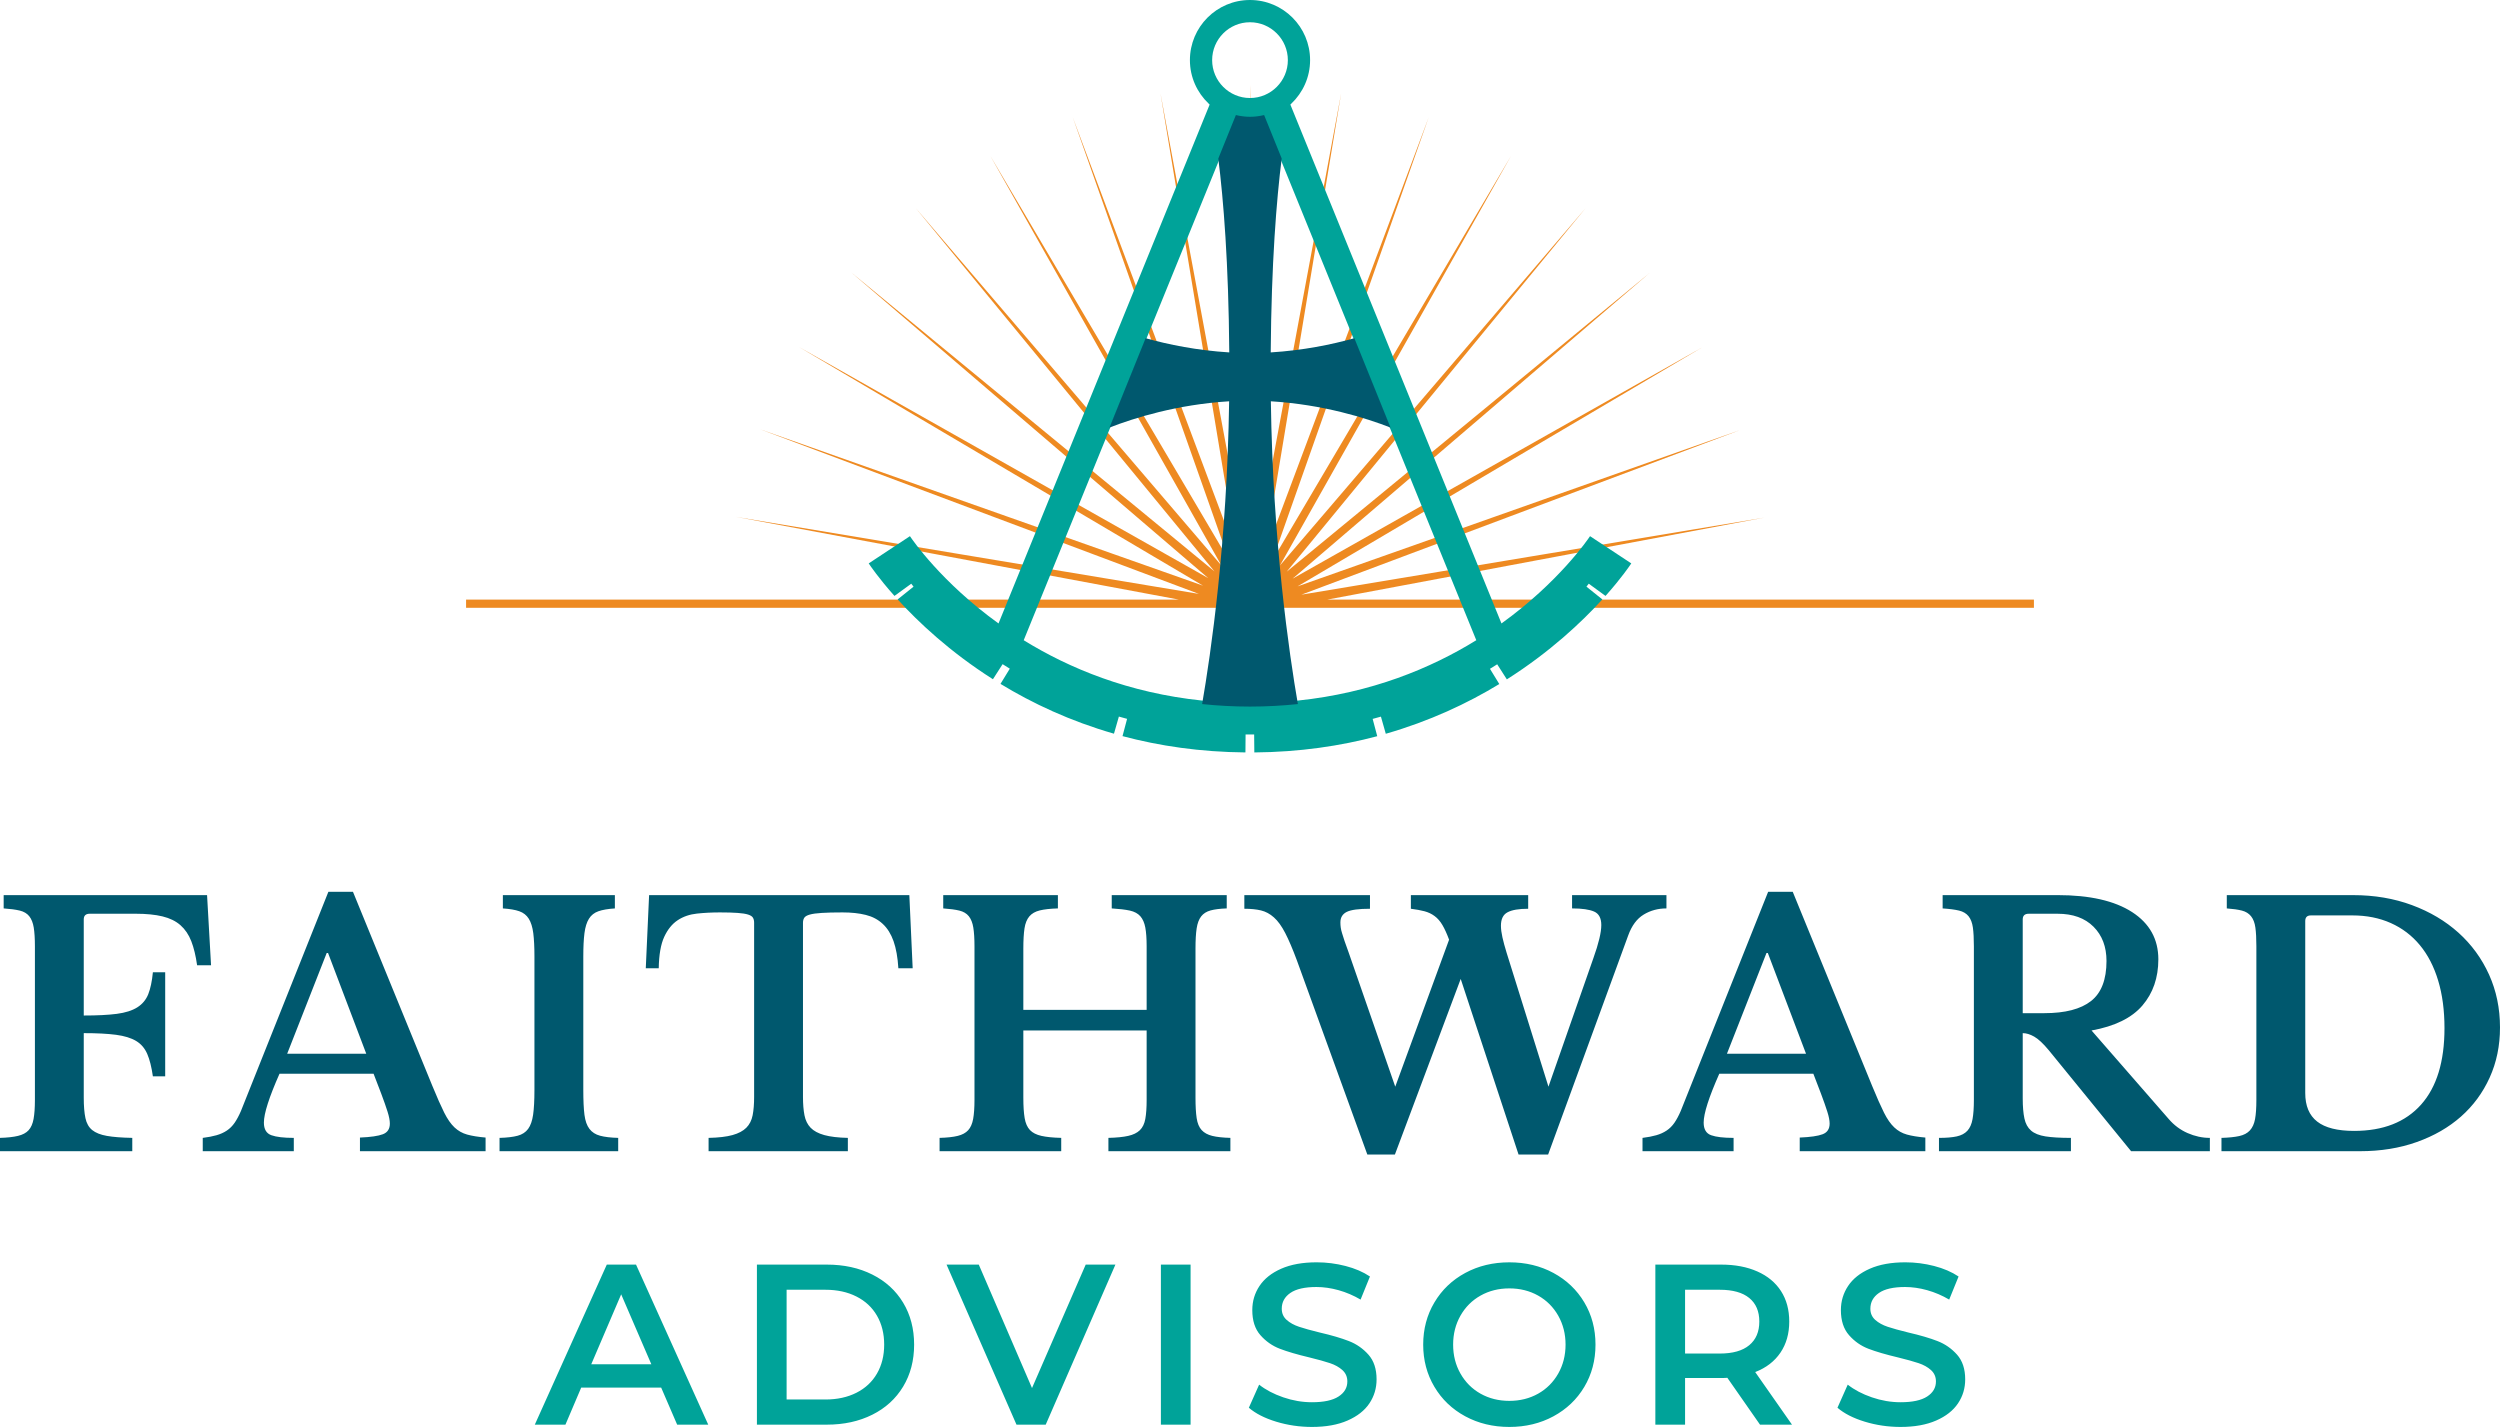 <?xml version="1.0" encoding="UTF-8"?> <svg xmlns="http://www.w3.org/2000/svg" xmlns:xlink="http://www.w3.org/1999/xlink" width="219px" height="125px" viewBox="0 0 219 125" version="1.1"><title>Group 11</title><g id="Symbols" stroke="none" stroke-width="1" fill="none" fill-rule="evenodd"><g id="Section-/-Header-/-March-2022" transform="translate(-255, -27)"><g id="Group-11" transform="translate(255, 27)"><polygon id="Fill-33" fill="#EE8A21" points="178.172 52.527 116.258 52.527 154.575 45.341 114 52.094 152.488 37.652 113.663 51.367 149.107 30.433 113.231 50.692 144.524 23.895 112.718 50.078 138.886 18.248 112.125 49.535 132.367 13.655 111.466 49.078 125.159 10.264 110.747 48.714 117.485 8.173 109.976 48.473 109.576 7.446 109.173 48.544 101.656 8.172 108.401 48.769 93.968 10.261 107.673 49.11 86.749 13.649 106.999 49.542 80.22 18.231 106.388 50.055 74.576 23.872 105.842 50.645 69.986 30.395 105.386 51.305 66.598 37.609 105.023 52.025 64.425 45.271 64.505 45.285 103.28 52.527 40.828 52.527 40.828 53.245 107.126 53.245 107.13 53.246 107.261 53.245 178.172 53.245"></polygon><g id="Group-39"><path d="M57.058,119.511 L54.415,113.383 L51.793,119.511 L57.058,119.511 Z M57.919,121.555 L50.913,121.555 L49.532,124.8 L46.849,124.8 L53.155,110.779 L55.716,110.779 L62.042,124.8 L59.319,124.8 L57.919,121.555 Z M72.31,122.596 C73.338,122.596 74.242,122.399 75.022,122.006 C75.803,121.611 76.403,121.051 76.824,120.323 C77.244,119.595 77.454,118.751 77.454,117.79 C77.454,116.828 77.244,115.984 76.824,115.256 C76.403,114.527 75.803,113.968 75.022,113.574 C74.242,113.179 73.338,112.983 72.31,112.983 L68.907,112.983 L68.907,122.596 L72.31,122.596 Z M66.306,110.779 L72.43,110.779 C73.925,110.779 75.253,111.069 76.414,111.651 C77.575,112.231 78.475,113.053 79.115,114.114 C79.756,115.176 80.077,116.401 80.077,117.79 C80.077,119.178 79.756,120.403 79.115,121.465 C78.475,122.527 77.575,123.347 76.414,123.928 C75.253,124.509 73.925,124.8 72.43,124.8 L66.306,124.8 L66.306,110.779 Z M97.71,110.779 L91.605,124.799 L89.044,124.799 L82.918,110.779 L85.741,110.779 L90.404,121.594 L95.108,110.779 L97.71,110.779 Z M101.694,124.799 L104.295,124.799 L104.295,110.779 L101.694,110.779 L101.694,124.799 Z M111.791,124.539 C110.784,124.232 109.987,123.824 109.399,123.318 L110.3,121.295 C110.874,121.749 111.578,122.119 112.412,122.406 C113.245,122.693 114.084,122.836 114.924,122.836 C115.965,122.836 116.742,122.669 117.255,122.335 C117.77,122.002 118.027,121.562 118.027,121.014 C118.027,120.613 117.883,120.283 117.596,120.022 C117.309,119.762 116.946,119.559 116.505,119.412 C116.066,119.264 115.465,119.098 114.704,118.911 C113.636,118.657 112.773,118.405 112.112,118.151 C111.452,117.897 110.885,117.499 110.41,116.958 C109.936,116.418 109.701,115.687 109.701,114.765 C109.701,113.99 109.91,113.286 110.331,112.652 C110.751,112.018 111.385,111.514 112.232,111.14 C113.079,110.766 114.116,110.579 115.345,110.579 C116.198,110.579 117.039,110.687 117.867,110.9 C118.694,111.113 119.408,111.42 120.008,111.821 L119.187,113.844 C118.574,113.483 117.933,113.21 117.267,113.022 C116.598,112.836 115.951,112.742 115.325,112.742 C114.297,112.742 113.533,112.916 113.033,113.263 C112.531,113.61 112.282,114.07 112.282,114.645 C112.282,115.045 112.425,115.372 112.712,115.626 C112.998,115.88 113.363,116.081 113.803,116.227 C114.244,116.374 114.844,116.541 115.605,116.727 C116.646,116.968 117.499,117.219 118.167,117.479 C118.834,117.739 119.404,118.137 119.878,118.671 C120.352,119.206 120.588,119.925 120.588,120.834 C120.588,121.609 120.378,122.309 119.959,122.936 C119.538,123.564 118.9,124.065 118.046,124.438 C117.193,124.813 116.151,125 114.924,125 C113.842,125 112.799,124.846 111.791,124.539 M134.741,122.086 C135.488,121.665 136.074,121.077 136.502,120.323 C136.928,119.569 137.143,118.724 137.143,117.79 C137.143,116.855 136.928,116.01 136.502,115.256 C136.074,114.501 135.488,113.914 134.741,113.494 C133.994,113.073 133.152,112.863 132.218,112.863 C131.284,112.863 130.443,113.073 129.696,113.494 C128.949,113.914 128.362,114.501 127.935,115.256 C127.507,116.01 127.294,116.855 127.294,117.79 C127.294,118.724 127.507,119.569 127.935,120.323 C128.362,121.077 128.949,121.665 129.696,122.086 C130.443,122.506 131.284,122.716 132.218,122.716 C133.152,122.716 133.994,122.506 134.741,122.086 M128.356,124.068 C127.207,123.447 126.306,122.586 125.653,121.484 C124.998,120.382 124.672,119.151 124.672,117.79 C124.672,116.427 124.998,115.195 125.653,114.095 C126.306,112.993 127.207,112.131 128.356,111.51 C129.502,110.89 130.791,110.58 132.218,110.58 C133.646,110.58 134.934,110.89 136.081,111.51 C137.23,112.131 138.13,112.99 138.783,114.084 C139.437,115.179 139.765,116.415 139.765,117.79 C139.765,119.164 139.437,120.4 138.783,121.495 C138.13,122.59 137.23,123.447 136.081,124.068 C134.934,124.688 133.646,125 132.218,125 C130.791,125 129.502,124.688 128.356,124.068 M153.235,113.704 C152.648,113.223 151.787,112.983 150.654,112.983 L147.612,112.983 L147.612,118.571 L150.654,118.571 C151.787,118.571 152.648,118.327 153.235,117.839 C153.823,117.352 154.116,116.662 154.116,115.767 C154.116,114.871 153.823,114.185 153.235,113.704 L153.235,113.704 Z M154.177,124.8 L151.315,120.694 C151.193,120.707 151.014,120.714 150.773,120.714 L147.612,120.714 L147.612,124.8 L145.009,124.8 L145.009,110.779 L150.773,110.779 C151.988,110.779 153.046,110.98 153.946,111.381 C154.847,111.781 155.537,112.355 156.018,113.102 C156.499,113.851 156.738,114.738 156.738,115.767 C156.738,116.822 156.482,117.729 155.968,118.49 C155.453,119.251 154.718,119.819 153.756,120.193 L156.979,124.8 L154.177,124.8 Z M163.354,124.539 C162.346,124.232 161.549,123.824 160.962,123.318 L161.862,121.295 C162.436,121.749 163.139,122.119 163.973,122.406 C164.807,122.693 165.645,122.836 166.487,122.836 C167.527,122.836 168.303,122.669 168.818,122.335 C169.331,122.002 169.588,121.562 169.588,121.014 C169.588,120.613 169.445,120.283 169.158,120.022 C168.871,119.762 168.508,119.559 168.068,119.412 C167.628,119.264 167.026,119.098 166.266,118.911 C165.198,118.657 164.334,118.405 163.673,118.151 C163.013,117.897 162.446,117.499 161.973,116.958 C161.499,116.418 161.262,115.687 161.262,114.765 C161.262,113.99 161.472,113.286 161.893,112.652 C162.312,112.018 162.946,111.514 163.794,111.14 C164.641,110.766 165.679,110.579 166.907,110.579 C167.759,110.579 168.6,110.687 169.428,110.9 C170.255,111.113 170.969,111.42 171.571,111.821 L170.749,113.844 C170.136,113.483 169.495,113.21 168.828,113.022 C168.161,112.836 167.514,112.742 166.886,112.742 C165.859,112.742 165.096,112.916 164.595,113.263 C164.094,113.61 163.844,114.07 163.844,114.645 C163.844,115.045 163.988,115.372 164.274,115.626 C164.561,115.88 164.925,116.081 165.364,116.227 C165.805,116.374 166.407,116.541 167.166,116.727 C168.208,116.968 169.061,117.219 169.729,117.479 C170.396,117.739 170.966,118.137 171.44,118.671 C171.914,119.206 172.151,119.925 172.151,120.834 C172.151,121.609 171.941,122.309 171.52,122.936 C171.099,123.564 170.463,124.065 169.608,124.438 C168.755,124.813 167.713,125 166.487,125 C165.405,125 164.361,124.846 163.354,124.539 M140.644,52.202 C142.043,50.632 142.789,49.522 142.901,49.354 L139.287,46.968 C139.087,47.269 136.548,50.998 131.529,54.614 L123.731,35.449 L121.071,28.909 L113.077,9.262 L113.036,9.162 C113.065,9.135 113.09,9.106 113.12,9.079 C114.128,8.119 114.764,6.77 114.764,5.268 C114.764,2.359 112.408,1.13686838e-13 109.499,1.13686838e-13 C106.592,1.13686838e-13 104.236,2.359 104.236,5.268 C104.236,6.769 104.87,8.117 105.878,9.076 C105.908,9.104 105.934,9.135 105.964,9.162 L105.922,9.265 L97.929,28.909 L95.268,35.449 L87.47,54.614 C82.452,50.998 79.913,47.269 79.711,46.968 L76.099,49.354 C76.21,49.522 76.956,50.632 78.355,52.202 L79.826,51.133 C79.837,51.148 79.903,51.238 80.027,51.392 L78.634,52.509 C80.436,54.489 83.204,57.102 86.981,59.501 L87.828,58.181 C88.034,58.312 88.244,58.445 88.458,58.576 L87.643,59.909 C90.434,61.61 93.744,63.167 97.584,64.271 L98.013,62.772 C98.251,62.841 98.491,62.907 98.733,62.971 L98.332,64.485 C101.557,65.346 105.145,65.878 109.1,65.913 L109.113,64.338 L109.499,64.34 L109.864,64.338 L109.879,65.914 C113.833,65.882 117.422,65.35 120.646,64.491 L120.245,62.976 C120.488,62.912 120.73,62.845 120.969,62.777 L121.395,64.278 C125.235,63.175 128.545,61.62 131.338,59.922 L130.521,58.588 C130.736,58.456 130.947,58.324 131.155,58.192 L132,59.513 C135.786,57.11 138.561,54.492 140.366,52.509 L138.973,51.392 C139.097,51.237 139.164,51.145 139.175,51.131 L140.644,52.202 Z M109.499,1.949 C111.328,1.949 112.816,3.438 112.816,5.268 C112.816,7.097 111.328,8.586 109.499,8.586 C107.671,8.586 106.184,7.097 106.184,5.268 C106.184,3.438 107.671,1.949 109.499,1.949 L109.499,1.949 Z M113.67,61.373 C112.332,61.512 110.946,61.591 109.499,61.591 C108.054,61.591 106.667,61.511 105.33,61.373 C98.859,60.702 93.658,58.541 89.677,56.084 L97.263,37.439 L97.262,37.439 L100.41,29.702 L100.411,29.702 L106.74,14.148 L108.27,10.384 C108.665,10.48 109.076,10.535 109.499,10.535 C109.924,10.535 110.334,10.48 110.73,10.384 L112.259,14.144 L118.589,29.702 L121.737,37.439 L129.323,56.084 C125.342,58.541 120.14,60.702 113.67,61.373 L113.67,61.373 Z" id="Combined-Shape" fill="#00A399"></path><path d="M18.139,78.413 L18.488,84.559 L17.266,84.559 C17.149,83.724 16.979,83.02 16.756,82.447 C16.533,81.875 16.217,81.409 15.81,81.049 C15.403,80.69 14.878,80.433 14.238,80.277 C13.597,80.121 12.812,80.043 11.879,80.043 L7.862,80.043 C7.512,80.043 7.337,80.209 7.337,80.539 L7.337,88.959 C8.521,88.959 9.488,88.911 10.235,88.813 C10.981,88.715 11.578,88.526 12.025,88.245 C12.471,87.963 12.792,87.579 12.986,87.094 C13.179,86.608 13.316,85.968 13.393,85.172 L14.471,85.172 L14.471,94.289 L13.393,94.289 C13.277,93.475 13.112,92.818 12.898,92.324 C12.684,91.828 12.36,91.45 11.923,91.188 C11.486,90.925 10.899,90.746 10.162,90.648 C9.423,90.551 8.483,90.503 7.337,90.503 L7.337,96.154 C7.337,96.892 7.386,97.489 7.484,97.946 C7.58,98.403 7.779,98.752 8.079,98.995 C8.381,99.237 8.808,99.407 9.361,99.504 C9.914,99.602 10.656,99.66 11.588,99.678 L11.588,100.845 L0,100.845 L0,99.678 C0.641,99.66 1.166,99.602 1.573,99.504 C1.98,99.407 2.291,99.242 2.505,99.009 C2.718,98.776 2.863,98.446 2.941,98.019 C3.019,97.592 3.058,97.038 3.058,96.358 L3.058,82.899 C3.058,82.219 3.023,81.671 2.956,81.253 C2.888,80.836 2.757,80.506 2.563,80.262 C2.369,80.02 2.093,79.855 1.733,79.767 C1.374,79.68 0.904,79.617 0.321,79.577 L0.321,78.413 L18.139,78.413 Z M30.92,78.122 L37.879,95.135 C38.286,96.124 38.631,96.902 38.912,97.465 C39.194,98.028 39.495,98.461 39.814,98.761 C40.135,99.063 40.504,99.271 40.921,99.387 C41.339,99.504 41.877,99.592 42.537,99.65 L42.537,100.844 L31.532,100.844 L31.532,99.65 C32.464,99.612 33.133,99.515 33.541,99.359 C33.948,99.203 34.151,98.893 34.151,98.426 C34.151,98.154 34.083,97.805 33.948,97.378 C33.813,96.951 33.629,96.426 33.395,95.804 L32.725,94.058 L24.486,94.058 C23.574,96.116 23.117,97.543 23.117,98.339 C23.117,98.922 23.335,99.29 23.773,99.446 C24.209,99.602 24.865,99.679 25.737,99.679 L25.737,100.844 L17.761,100.844 L17.761,99.679 C18.227,99.621 18.629,99.543 18.969,99.446 C19.309,99.349 19.61,99.212 19.871,99.038 C20.133,98.863 20.361,98.636 20.555,98.355 C20.749,98.072 20.933,97.726 21.108,97.32 L28.766,78.122 L30.92,78.122 Z M28.737,83.481 L28.62,83.481 L25.156,92.309 L32.085,92.309 L28.737,83.481 Z M54.154,100.844 L43.76,100.844 L43.76,99.679 C44.42,99.66 44.95,99.597 45.347,99.49 C45.744,99.384 46.049,99.184 46.264,98.892 C46.477,98.601 46.623,98.189 46.7,97.655 C46.777,97.12 46.817,96.398 46.817,95.484 L46.817,83.773 C46.817,82.956 46.782,82.282 46.716,81.749 C46.647,81.215 46.515,80.792 46.322,80.481 C46.128,80.171 45.851,79.952 45.492,79.826 C45.133,79.699 44.653,79.617 44.051,79.578 L44.051,78.413 L53.863,78.413 L53.863,79.578 C53.26,79.617 52.781,79.699 52.421,79.826 C52.062,79.952 51.785,80.171 51.592,80.481 C51.397,80.792 51.267,81.215 51.198,81.749 C51.13,82.282 51.097,82.956 51.097,83.773 L51.097,95.484 C51.097,96.398 51.13,97.12 51.198,97.655 C51.267,98.189 51.412,98.601 51.636,98.892 C51.858,99.184 52.169,99.384 52.568,99.49 C52.964,99.597 53.494,99.66 54.154,99.679 L54.154,100.844 Z M79.95,84.822 L78.697,84.822 C78.638,83.871 78.498,83.078 78.275,82.447 C78.052,81.817 77.737,81.311 77.328,80.933 C76.921,80.553 76.426,80.291 75.843,80.147 C75.261,80 74.582,79.927 73.806,79.927 C73.049,79.927 72.441,79.942 71.986,79.972 C71.531,80 71.181,80.048 70.938,80.117 C70.696,80.185 70.535,80.277 70.457,80.393 C70.38,80.51 70.341,80.656 70.341,80.831 L70.341,96.096 C70.341,96.718 70.385,97.252 70.472,97.698 C70.56,98.145 70.739,98.509 71.011,98.791 C71.283,99.072 71.68,99.286 72.205,99.432 C72.728,99.577 73.417,99.66 74.272,99.679 L74.272,100.845 L62.072,100.845 L62.072,99.679 C62.947,99.66 63.645,99.577 64.169,99.432 C64.693,99.286 65.096,99.072 65.377,98.791 C65.658,98.509 65.843,98.145 65.931,97.698 C66.018,97.252 66.061,96.718 66.061,96.096 L66.061,80.831 C66.061,80.656 66.028,80.51 65.959,80.393 C65.892,80.277 65.751,80.185 65.537,80.117 C65.323,80.048 65.017,80 64.62,79.972 C64.222,79.942 63.703,79.927 63.063,79.927 C62.363,79.927 61.694,79.961 61.054,80.03 C60.413,80.098 59.85,80.291 59.365,80.612 C58.88,80.933 58.487,81.418 58.186,82.068 C57.885,82.72 57.725,83.637 57.705,84.822 L56.57,84.822 L56.861,78.413 L79.658,78.413 L79.95,84.822 Z M104.725,96.154 C104.725,96.892 104.759,97.489 104.827,97.946 C104.895,98.403 105.041,98.752 105.264,98.995 C105.487,99.237 105.798,99.407 106.195,99.504 C106.593,99.602 107.122,99.66 107.782,99.678 L107.782,100.845 L97.097,100.845 L97.097,99.678 C97.816,99.66 98.393,99.602 98.829,99.504 C99.267,99.407 99.606,99.242 99.849,99.009 C100.091,98.776 100.251,98.446 100.329,98.019 C100.407,97.592 100.446,97.038 100.446,96.358 L100.446,90.27 L89.644,90.27 L89.644,96.154 C89.644,96.892 89.683,97.489 89.76,97.946 C89.837,98.403 89.994,98.752 90.226,98.995 C90.459,99.237 90.795,99.407 91.23,99.504 C91.667,99.602 92.244,99.66 92.963,99.678 L92.963,100.845 L82.307,100.845 L82.307,99.678 C82.967,99.66 83.496,99.602 83.894,99.504 C84.291,99.407 84.598,99.242 84.811,99.009 C85.024,98.776 85.17,98.446 85.248,98.019 C85.325,97.592 85.365,97.038 85.365,96.358 L85.365,82.899 C85.365,82.219 85.33,81.671 85.262,81.253 C85.194,80.836 85.063,80.506 84.869,80.262 C84.674,80.02 84.398,79.855 84.04,79.767 C83.681,79.68 83.21,79.617 82.627,79.577 L82.627,78.413 L92.672,78.413 L92.672,79.577 C92.012,79.597 91.482,79.655 91.086,79.752 C90.686,79.85 90.382,80.025 90.169,80.277 C89.955,80.53 89.814,80.879 89.746,81.326 C89.678,81.772 89.644,82.365 89.644,83.103 L89.644,88.463 L100.446,88.463 L100.446,82.899 C100.446,82.219 100.407,81.671 100.329,81.253 C100.251,80.836 100.106,80.506 99.893,80.262 C99.679,80.02 99.372,79.855 98.976,79.767 C98.577,79.68 98.049,79.617 97.388,79.577 L97.388,78.413 L107.462,78.413 L107.462,79.577 C106.881,79.597 106.409,79.655 106.051,79.752 C105.691,79.85 105.415,80.025 105.221,80.277 C105.026,80.53 104.895,80.879 104.827,81.326 C104.759,81.772 104.725,82.365 104.725,83.103 L104.725,96.154 Z M120.01,78.413 L120.01,79.607 C119.021,79.607 118.341,79.699 117.973,79.883 C117.603,80.069 117.419,80.375 117.419,80.801 C117.419,80.958 117.428,81.107 117.449,81.253 C117.468,81.399 117.507,81.564 117.565,81.749 C117.624,81.934 117.696,82.16 117.783,82.434 C117.871,82.705 117.992,83.045 118.147,83.453 L122.224,95.193 L126.94,82.317 C126.745,81.792 126.552,81.365 126.357,81.035 C126.163,80.705 125.936,80.442 125.674,80.249 C125.412,80.053 125.116,79.914 124.786,79.826 C124.455,79.739 124.057,79.665 123.592,79.607 L123.592,78.413 L133.869,78.413 L133.869,79.607 C133.054,79.607 132.453,79.708 132.065,79.914 C131.675,80.117 131.482,80.51 131.482,81.093 C131.482,81.385 131.526,81.724 131.613,82.112 C131.701,82.501 131.821,82.948 131.977,83.453 L135.645,95.193 L139.576,83.948 C140.042,82.647 140.274,81.676 140.274,81.035 C140.274,80.433 140.066,80.04 139.649,79.855 C139.231,79.67 138.586,79.577 137.713,79.577 L137.713,78.413 L145.981,78.413 L145.981,79.577 C145.243,79.577 144.579,79.757 143.987,80.117 C143.394,80.476 142.943,81.083 142.633,81.938 L135.616,101.136 L133.025,101.136 L127.958,85.754 L122.194,101.136 L119.778,101.136 L113.605,84.123 C113.236,83.131 112.896,82.335 112.586,81.734 C112.276,81.133 111.946,80.674 111.596,80.365 C111.247,80.053 110.869,79.85 110.461,79.752 C110.054,79.656 109.568,79.607 109.004,79.607 L109.004,78.413 L120.01,78.413 Z M157.044,78.122 L164.003,95.135 C164.41,96.124 164.754,96.902 165.036,97.465 C165.317,98.028 165.619,98.461 165.939,98.761 C166.258,99.063 166.628,99.271 167.046,99.387 C167.462,99.504 168.001,99.592 168.66,99.65 L168.66,100.844 L157.656,100.844 L157.656,99.65 C158.587,99.612 159.258,99.515 159.665,99.359 C160.071,99.203 160.276,98.893 160.276,98.426 C160.276,98.154 160.208,97.805 160.071,97.378 C159.936,96.951 159.752,96.426 159.518,95.804 L158.849,94.058 L150.61,94.058 C149.697,96.116 149.241,97.543 149.241,98.339 C149.241,98.922 149.46,99.29 149.896,99.446 C150.333,99.602 150.988,99.679 151.862,99.679 L151.862,100.844 L143.884,100.844 L143.884,99.679 C144.35,99.621 144.753,99.543 145.092,99.446 C145.432,99.349 145.733,99.212 145.994,99.038 C146.257,98.863 146.486,98.636 146.68,98.355 C146.874,98.072 147.058,97.726 147.233,97.32 L154.889,78.122 L157.044,78.122 Z M154.861,83.481 L154.745,83.481 L151.279,92.309 L158.208,92.309 L154.861,83.481 Z M177.191,88.754 L179.084,88.754 C180.908,88.754 182.271,88.4 183.175,87.691 C184.078,86.982 184.529,85.813 184.529,84.181 C184.529,82.938 184.151,81.938 183.393,81.18 C182.636,80.423 181.588,80.044 180.248,80.044 L177.716,80.044 C177.366,80.044 177.191,80.21 177.191,80.54 L177.191,88.754 Z M189.071,84.036 C189.071,85.648 188.605,86.997 187.673,88.085 C186.741,89.172 185.256,89.901 183.218,90.27 L189.973,98.018 C190.439,98.562 190.991,98.975 191.632,99.257 C192.273,99.538 192.923,99.679 193.584,99.679 L193.584,100.844 L186.683,100.844 L179.463,91.988 C178.978,91.406 178.555,91.012 178.196,90.808 C177.837,90.605 177.502,90.503 177.191,90.503 L177.191,96.213 C177.191,96.932 177.24,97.518 177.338,97.975 C177.434,98.431 177.629,98.786 177.92,99.039 C178.21,99.291 178.633,99.461 179.186,99.549 C179.74,99.636 180.482,99.679 181.413,99.679 L181.413,100.844 L169.854,100.844 L169.854,99.679 C170.495,99.679 171.015,99.636 171.412,99.549 C171.81,99.461 172.12,99.296 172.344,99.053 C172.567,98.81 172.717,98.469 172.795,98.033 C172.873,97.596 172.912,97.038 172.912,96.358 L172.912,82.899 C172.912,82.219 172.883,81.671 172.825,81.253 C172.766,80.836 172.639,80.506 172.446,80.262 C172.251,80.02 171.975,79.855 171.616,79.767 C171.257,79.68 170.776,79.617 170.175,79.578 L170.175,78.412 L180.248,78.412 C183.063,78.412 185.236,78.908 186.771,79.898 C188.303,80.89 189.071,82.268 189.071,84.036 L189.071,84.036 Z M202.434,80.19 C202.103,80.19 201.939,80.355 201.939,80.685 L201.939,95.746 C201.939,96.873 202.287,97.708 202.987,98.251 C203.685,98.796 204.763,99.067 206.218,99.067 C208.761,99.067 210.716,98.301 212.085,96.766 C213.453,95.232 214.137,92.998 214.137,90.066 C214.137,88.513 213.953,87.123 213.584,85.9 C213.215,84.676 212.682,83.641 211.983,82.797 C211.285,81.952 210.435,81.307 209.436,80.86 C208.436,80.413 207.315,80.19 206.073,80.19 L202.434,80.19 Z M194.601,100.845 L194.601,99.679 C195.242,99.66 195.761,99.606 196.159,99.518 C196.557,99.431 196.868,99.267 197.091,99.024 C197.315,98.781 197.464,98.451 197.542,98.033 C197.619,97.617 197.658,97.057 197.658,96.357 L197.658,82.899 C197.658,82.219 197.63,81.671 197.571,81.253 C197.514,80.836 197.386,80.506 197.192,80.262 C196.998,80.02 196.731,79.855 196.392,79.767 C196.053,79.68 195.61,79.617 195.067,79.578 L195.067,78.413 L206.131,78.413 C207.994,78.413 209.712,78.704 211.285,79.287 C212.857,79.869 214.214,80.674 215.361,81.704 C216.505,82.735 217.399,83.958 218.04,85.375 C218.68,86.793 219,88.338 219,90.007 C219,91.6 218.699,93.062 218.097,94.392 C217.495,95.722 216.656,96.863 215.579,97.815 C214.502,98.766 213.21,99.509 211.707,100.043 C210.203,100.578 208.548,100.845 206.742,100.845 L194.601,100.845 Z M109.5,10.231 C109.073,10.231 108.661,10.174 108.263,10.079 L106.723,13.886 C107.178,17.515 107.624,23.018 107.684,30.871 C104.869,30.697 102.366,30.19 100.356,29.627 L97.19,37.456 C99.344,36.616 103.084,35.437 107.672,35.153 C107.497,47.526 106.056,57.344 105.306,61.677 C106.65,61.816 108.045,61.897 109.5,61.897 C110.955,61.897 112.35,61.816 113.694,61.677 C112.943,57.344 111.501,47.526 111.327,35.153 C115.915,35.436 119.656,36.616 121.81,37.456 L118.643,29.626 C116.633,30.19 114.13,30.697 111.315,30.871 C111.375,23.017 111.821,17.512 112.276,13.883 L110.737,10.079 C110.339,10.174 109.927,10.231 109.5,10.231" id="Combined-Shape" fill="#00586E"></path></g></g></g></g></svg> 